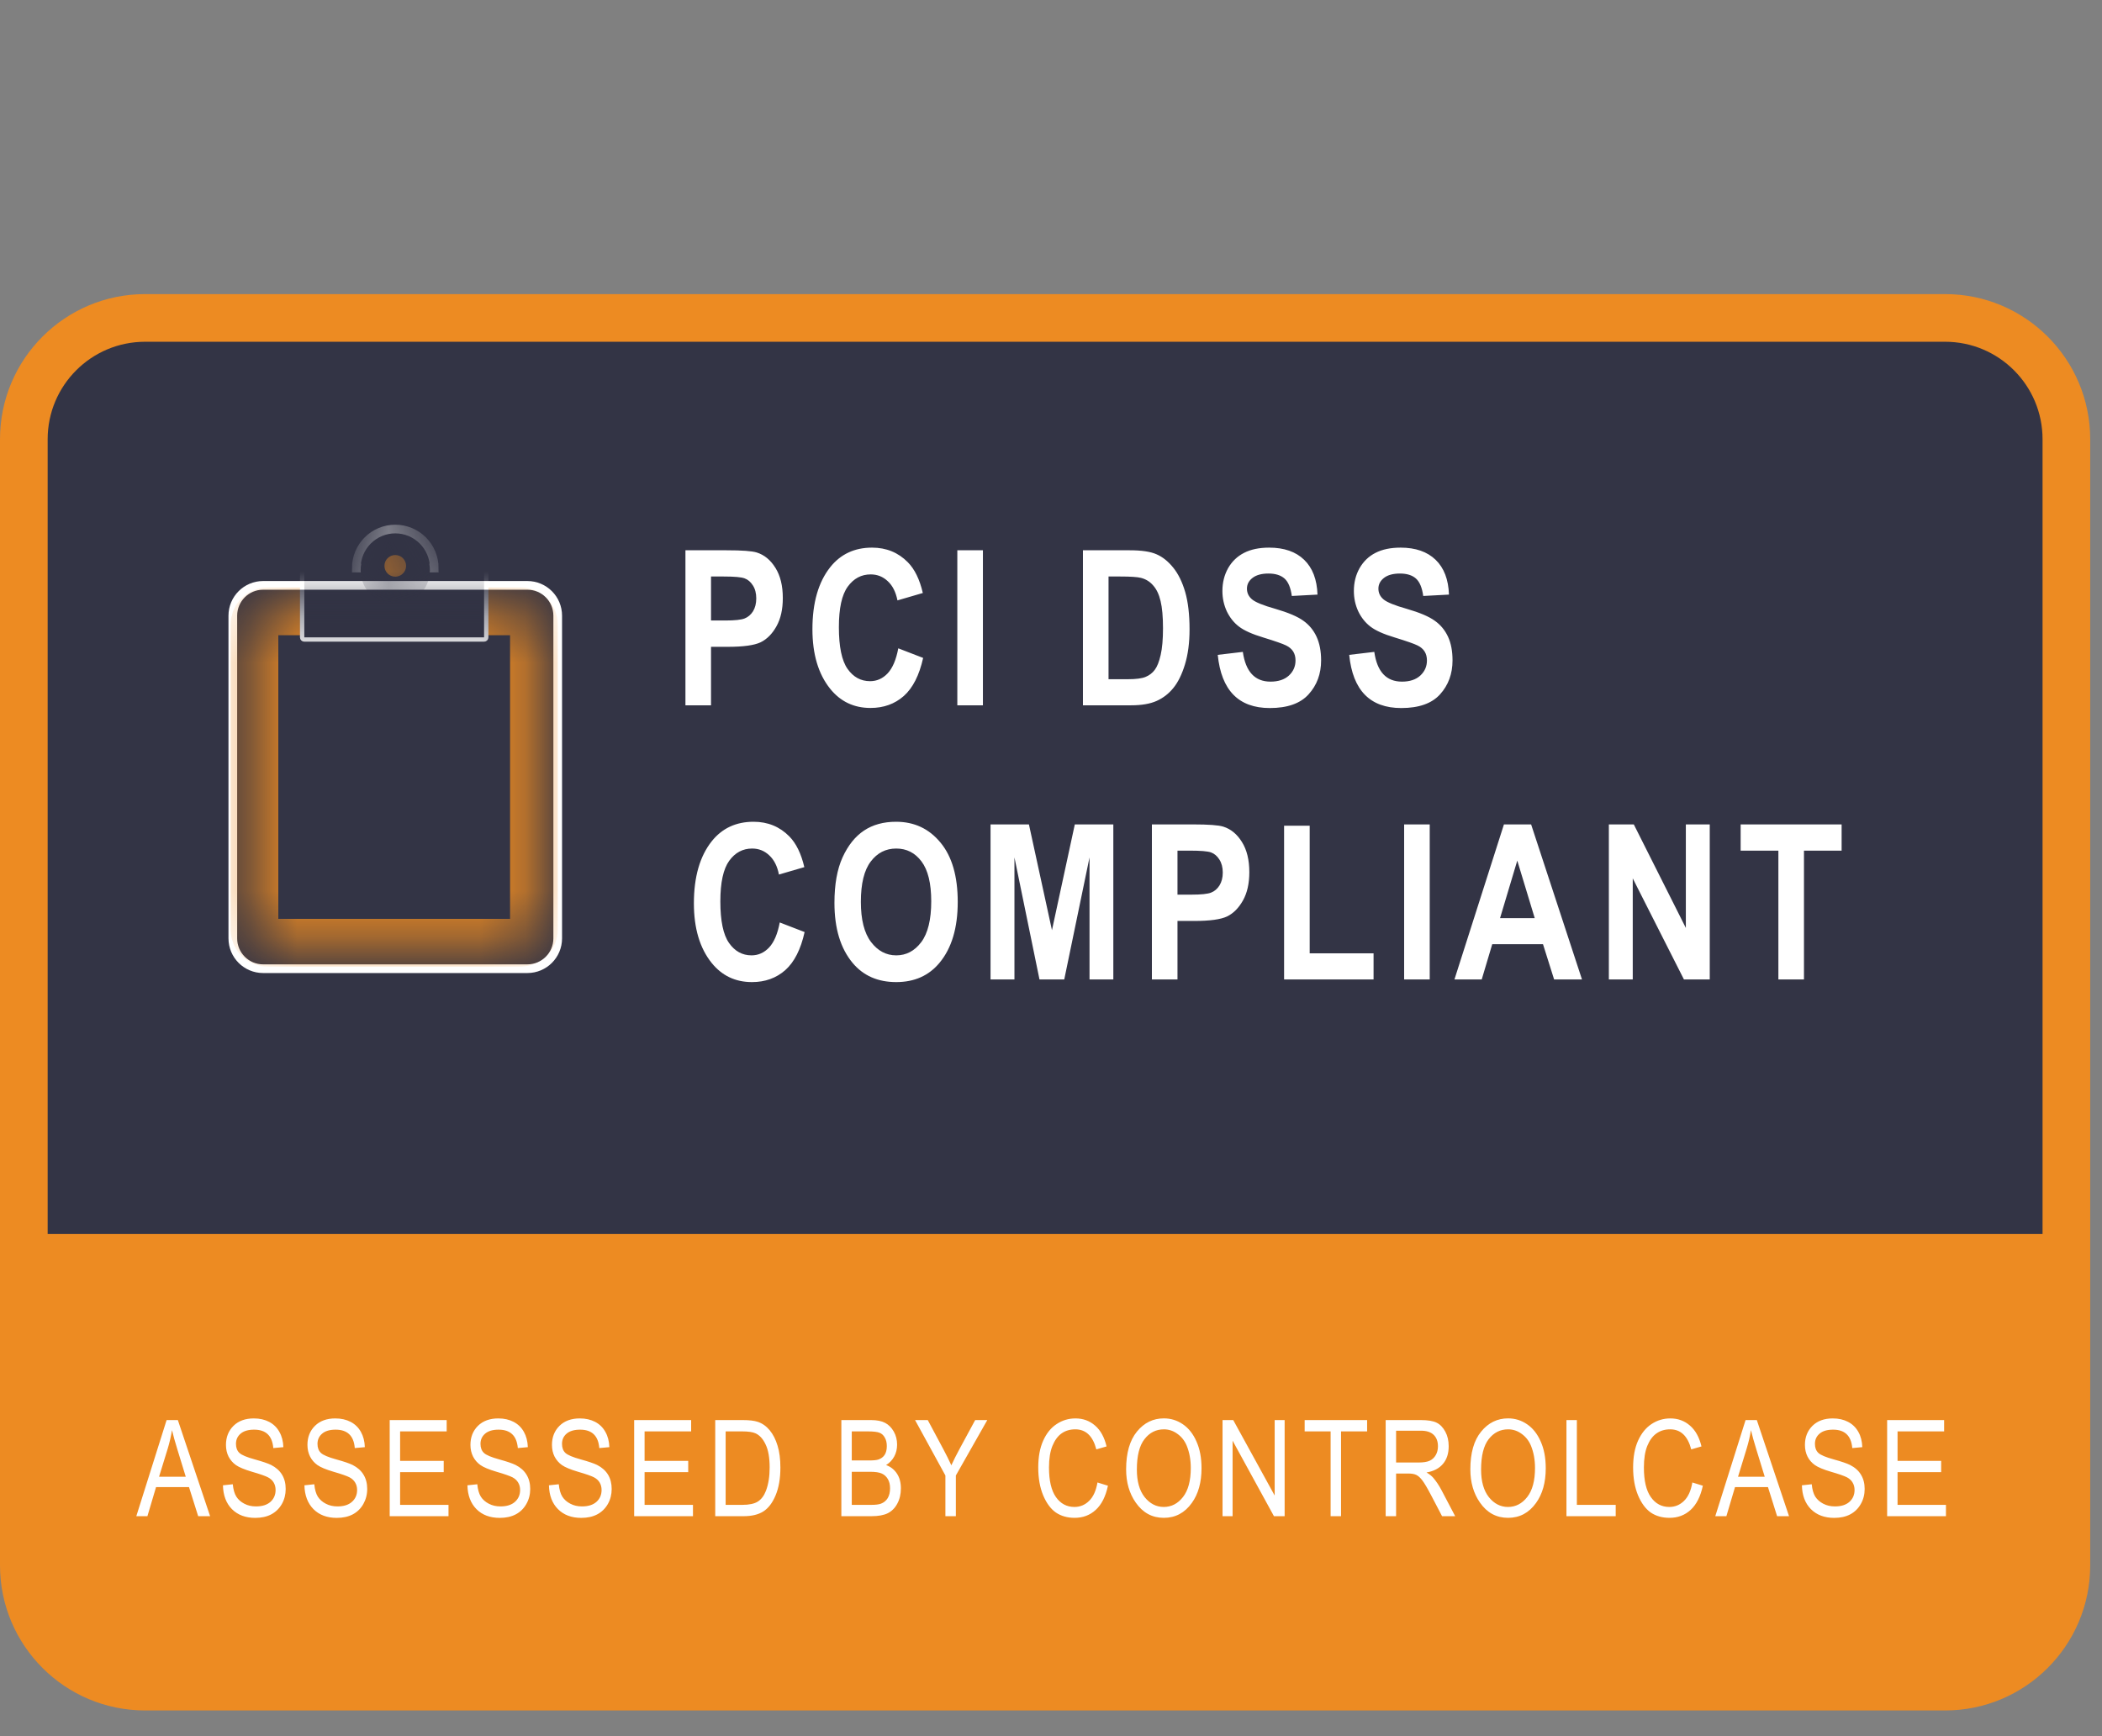 <svg width="46" height="38" viewBox="0 0 46 38" fill="none" xmlns="http://www.w3.org/2000/svg">
<rect x="0" y="0" width="46" height="38" fill="#808080" stroke="none"/>
<g clip-path="url(#clip0_1_747)">
<path d="M42.566 6.437H3.176C1.422 6.437 0 7.859 0 9.613V34.261C0 36.015 1.422 37.437 3.176 37.437H42.566C44.32 37.437 45.742 36.015 45.742 34.261V9.613C45.742 7.859 44.32 6.437 42.566 6.437Z" fill="#ED8B22"/>
<path d="M1.043 9.613C1.043 8.435 1.998 7.48 3.176 7.48H42.566C43.744 7.48 44.699 8.435 44.699 9.613V27.009H1.043V9.613Z" fill="#333445"/>
<path d="M2.983 33.185L3.646 31.081H3.892L4.598 33.185H4.337L4.136 32.548H3.415L3.226 33.185H2.983ZM3.481 32.321H4.065L3.886 31.738C3.831 31.559 3.79 31.414 3.764 31.302C3.742 31.437 3.711 31.571 3.671 31.704L3.481 32.321ZM4.879 32.509L5.094 32.486C5.106 32.602 5.131 32.692 5.172 32.757C5.213 32.821 5.271 32.873 5.347 32.912C5.422 32.952 5.507 32.971 5.602 32.971C5.738 32.971 5.843 32.938 5.918 32.872C5.993 32.805 6.031 32.718 6.031 32.612C6.031 32.55 6.017 32.496 5.99 32.45C5.963 32.403 5.922 32.365 5.866 32.335C5.812 32.306 5.693 32.264 5.51 32.211C5.348 32.163 5.232 32.114 5.163 32.066C5.094 32.017 5.041 31.955 5.002 31.881C4.964 31.805 4.945 31.72 4.945 31.625C4.945 31.455 5 31.316 5.11 31.207C5.22 31.099 5.368 31.045 5.555 31.045C5.683 31.045 5.795 31.071 5.891 31.121C5.987 31.172 6.062 31.245 6.114 31.34C6.168 31.434 6.197 31.546 6.201 31.674L5.981 31.694C5.969 31.557 5.928 31.456 5.858 31.39C5.788 31.324 5.689 31.291 5.562 31.291C5.433 31.291 5.334 31.32 5.266 31.378C5.198 31.436 5.164 31.51 5.164 31.602C5.164 31.687 5.189 31.753 5.239 31.8C5.289 31.847 5.401 31.894 5.575 31.942C5.745 31.989 5.865 32.03 5.934 32.064C6.039 32.118 6.118 32.188 6.172 32.276C6.225 32.364 6.252 32.468 6.252 32.589C6.252 32.71 6.224 32.82 6.168 32.919C6.111 33.018 6.034 33.093 5.936 33.145C5.84 33.196 5.723 33.222 5.586 33.222C5.373 33.222 5.203 33.158 5.075 33.03C4.949 32.902 4.884 32.728 4.879 32.509ZM6.662 32.509L6.878 32.486C6.889 32.602 6.915 32.692 6.955 32.757C6.996 32.821 7.055 32.873 7.13 32.912C7.206 32.952 7.291 32.971 7.386 32.971C7.521 32.971 7.627 32.938 7.701 32.872C7.777 32.805 7.815 32.718 7.815 32.612C7.815 32.55 7.801 32.496 7.773 32.45C7.746 32.403 7.705 32.365 7.65 32.335C7.595 32.306 7.477 32.264 7.294 32.211C7.131 32.163 7.015 32.114 6.947 32.066C6.878 32.017 6.824 31.955 6.786 31.881C6.748 31.805 6.728 31.72 6.728 31.625C6.728 31.455 6.783 31.316 6.893 31.207C7.003 31.099 7.152 31.045 7.338 31.045C7.466 31.045 7.578 31.071 7.674 31.121C7.771 31.172 7.845 31.245 7.898 31.34C7.951 31.434 7.98 31.546 7.984 31.674L7.764 31.694C7.753 31.557 7.712 31.456 7.641 31.39C7.571 31.324 7.473 31.291 7.345 31.291C7.216 31.291 7.118 31.32 7.05 31.378C6.982 31.436 6.948 31.51 6.948 31.602C6.948 31.687 6.973 31.753 7.023 31.8C7.072 31.847 7.184 31.894 7.358 31.942C7.529 31.989 7.648 32.03 7.717 32.064C7.822 32.118 7.902 32.188 7.955 32.276C8.009 32.364 8.036 32.468 8.036 32.589C8.036 32.71 8.007 32.82 7.951 32.919C7.895 33.018 7.818 33.093 7.72 33.145C7.623 33.196 7.507 33.222 7.37 33.222C7.157 33.222 6.986 33.158 6.859 33.03C6.733 32.902 6.667 32.728 6.662 32.509ZM8.528 33.185V31.081H9.775V31.329H8.756V31.974H9.71V32.221H8.756V32.937H9.815V33.185H8.528ZM10.229 32.509L10.445 32.486C10.456 32.602 10.482 32.692 10.522 32.757C10.563 32.821 10.622 32.873 10.697 32.912C10.773 32.952 10.858 32.971 10.953 32.971C11.088 32.971 11.194 32.938 11.268 32.872C11.344 32.805 11.382 32.718 11.382 32.612C11.382 32.55 11.368 32.496 11.34 32.45C11.313 32.403 11.272 32.365 11.217 32.335C11.162 32.306 11.043 32.264 10.861 32.211C10.698 32.163 10.582 32.114 10.514 32.066C10.445 32.017 10.391 31.955 10.353 31.881C10.315 31.805 10.295 31.72 10.295 31.625C10.295 31.455 10.35 31.316 10.46 31.207C10.57 31.099 10.719 31.045 10.905 31.045C11.034 31.045 11.145 31.071 11.241 31.121C11.338 31.172 11.412 31.245 11.465 31.34C11.518 31.434 11.547 31.546 11.551 31.674L11.332 31.694C11.32 31.557 11.279 31.456 11.208 31.39C11.138 31.324 11.04 31.291 10.912 31.291C10.783 31.291 10.685 31.32 10.617 31.378C10.549 31.436 10.515 31.51 10.515 31.602C10.515 31.687 10.54 31.753 10.59 31.8C10.639 31.847 10.751 31.894 10.925 31.942C11.096 31.989 11.215 32.03 11.284 32.064C11.389 32.118 11.469 32.188 11.522 32.276C11.576 32.364 11.603 32.468 11.603 32.589C11.603 32.71 11.575 32.82 11.518 32.919C11.462 33.018 11.385 33.093 11.287 33.145C11.19 33.196 11.074 33.222 10.937 33.222C10.723 33.222 10.553 33.158 10.426 33.03C10.3 32.902 10.234 32.728 10.229 32.509ZM12.013 32.509L12.228 32.486C12.24 32.602 12.265 32.692 12.306 32.757C12.347 32.821 12.405 32.873 12.481 32.912C12.556 32.952 12.641 32.971 12.736 32.971C12.872 32.971 12.977 32.938 13.052 32.872C13.127 32.805 13.165 32.718 13.165 32.612C13.165 32.55 13.151 32.496 13.124 32.45C13.097 32.403 13.056 32.365 13 32.335C12.946 32.306 12.827 32.264 12.644 32.211C12.482 32.163 12.366 32.114 12.297 32.066C12.228 32.017 12.175 31.955 12.136 31.881C12.098 31.805 12.079 31.72 12.079 31.625C12.079 31.455 12.134 31.316 12.244 31.207C12.354 31.099 12.502 31.045 12.689 31.045C12.817 31.045 12.929 31.071 13.025 31.121C13.121 31.172 13.196 31.245 13.248 31.34C13.302 31.434 13.331 31.546 13.335 31.674L13.115 31.694C13.104 31.557 13.062 31.456 12.992 31.39C12.922 31.324 12.823 31.291 12.696 31.291C12.567 31.291 12.468 31.32 12.4 31.378C12.332 31.436 12.299 31.51 12.299 31.602C12.299 31.687 12.323 31.753 12.373 31.8C12.423 31.847 12.535 31.894 12.709 31.942C12.879 31.989 12.999 32.03 13.068 32.064C13.173 32.118 13.252 32.188 13.306 32.276C13.359 32.364 13.386 32.468 13.386 32.589C13.386 32.71 13.358 32.82 13.302 32.919C13.245 33.018 13.168 33.093 13.07 33.145C12.974 33.196 12.857 33.222 12.72 33.222C12.507 33.222 12.337 33.158 12.21 33.03C12.083 32.902 12.018 32.728 12.013 32.509ZM13.878 33.185V31.081H15.125V31.329H14.106V31.974H15.061V32.221H14.106V32.937H15.165V33.185H13.878ZM15.652 33.185V31.081H16.247C16.395 31.081 16.506 31.094 16.583 31.12C16.683 31.153 16.77 31.215 16.844 31.304C16.918 31.393 16.975 31.505 17.016 31.641C17.058 31.776 17.078 31.936 17.078 32.122C17.078 32.36 17.043 32.562 16.973 32.729C16.904 32.894 16.814 33.012 16.703 33.082C16.595 33.15 16.451 33.185 16.274 33.185H15.652ZM15.88 32.937H16.247C16.395 32.937 16.508 32.913 16.584 32.865C16.661 32.816 16.72 32.738 16.761 32.631C16.816 32.488 16.843 32.318 16.843 32.119C16.843 31.905 16.814 31.738 16.755 31.616C16.698 31.494 16.624 31.412 16.533 31.371C16.471 31.343 16.374 31.329 16.241 31.329H15.88V32.937ZM18.412 33.185V31.081H19.059C19.191 31.081 19.294 31.102 19.371 31.143C19.447 31.183 19.51 31.246 19.559 31.332C19.608 31.418 19.632 31.514 19.632 31.618C19.632 31.715 19.611 31.802 19.569 31.879C19.527 31.956 19.467 32.019 19.391 32.066C19.491 32.102 19.57 32.164 19.628 32.252C19.686 32.339 19.715 32.447 19.715 32.575C19.715 32.702 19.689 32.814 19.636 32.911C19.585 33.007 19.515 33.076 19.428 33.12C19.341 33.163 19.222 33.185 19.07 33.185H18.412ZM18.64 31.965H19.014C19.111 31.965 19.18 31.959 19.222 31.945C19.281 31.925 19.326 31.892 19.358 31.845C19.39 31.797 19.407 31.732 19.407 31.651C19.407 31.575 19.392 31.513 19.362 31.463C19.334 31.412 19.295 31.377 19.246 31.358C19.198 31.339 19.112 31.329 18.986 31.329H18.64V31.965ZM18.64 32.937H19.07C19.164 32.937 19.234 32.928 19.279 32.911C19.344 32.886 19.393 32.845 19.427 32.789C19.461 32.731 19.478 32.66 19.478 32.574C19.478 32.494 19.462 32.427 19.43 32.373C19.397 32.317 19.353 32.277 19.298 32.252C19.243 32.226 19.157 32.213 19.039 32.213H18.64V32.937ZM20.689 33.185V32.294L20.025 31.081H20.303L20.642 31.715C20.709 31.841 20.768 31.959 20.819 32.071C20.869 31.961 20.932 31.837 21.006 31.7L21.341 31.081H21.606L20.918 32.294V33.185H20.689ZM24.017 32.447L24.246 32.518C24.196 32.754 24.107 32.93 23.979 33.047C23.853 33.163 23.699 33.221 23.517 33.221C23.358 33.221 23.221 33.182 23.107 33.105C22.994 33.026 22.901 32.901 22.829 32.729C22.757 32.556 22.721 32.353 22.721 32.119C22.721 31.887 22.757 31.692 22.829 31.532C22.901 31.371 22.999 31.25 23.123 31.169C23.246 31.087 23.384 31.045 23.536 31.045C23.703 31.045 23.846 31.098 23.965 31.202C24.085 31.305 24.168 31.457 24.216 31.658L23.992 31.723C23.916 31.43 23.762 31.284 23.532 31.284C23.417 31.284 23.317 31.313 23.233 31.372C23.149 31.431 23.082 31.522 23.031 31.647C22.981 31.771 22.956 31.928 22.956 32.119C22.956 32.407 23.007 32.623 23.108 32.767C23.21 32.911 23.345 32.983 23.513 32.983C23.637 32.983 23.745 32.938 23.834 32.85C23.925 32.762 23.986 32.627 24.017 32.447ZM24.644 32.16C24.644 31.802 24.723 31.526 24.88 31.334C25.038 31.14 25.235 31.044 25.47 31.044C25.622 31.044 25.761 31.087 25.886 31.173C26.012 31.259 26.111 31.384 26.183 31.549C26.257 31.713 26.294 31.908 26.294 32.135C26.294 32.446 26.223 32.7 26.081 32.896C25.926 33.113 25.721 33.221 25.469 33.221C25.214 33.221 25.01 33.11 24.855 32.888C24.714 32.687 24.644 32.444 24.644 32.16ZM24.879 32.165C24.879 32.424 24.936 32.625 25.05 32.769C25.165 32.911 25.304 32.983 25.467 32.983C25.635 32.983 25.775 32.91 25.888 32.766C26.002 32.621 26.059 32.409 26.059 32.129C26.059 31.948 26.029 31.786 25.971 31.644C25.926 31.535 25.858 31.448 25.767 31.383C25.677 31.317 25.579 31.284 25.472 31.284C25.299 31.284 25.157 31.355 25.046 31.499C24.934 31.642 24.879 31.864 24.879 32.165ZM26.754 33.185V31.081H26.988L27.895 32.733V31.081H28.113V33.185H27.879L26.974 31.532V33.185H26.754ZM29.119 33.185V31.329H28.551V31.081H29.918V31.329H29.347V33.185H29.119ZM30.324 33.185V31.081H31.089C31.249 31.081 31.366 31.101 31.442 31.14C31.519 31.179 31.581 31.245 31.63 31.337C31.679 31.427 31.703 31.533 31.703 31.654C31.703 31.813 31.662 31.941 31.578 32.04C31.496 32.138 31.376 32.201 31.218 32.228C31.282 32.266 31.331 32.305 31.365 32.344C31.433 32.424 31.492 32.514 31.544 32.612L31.845 33.185H31.558L31.329 32.747C31.24 32.576 31.172 32.461 31.126 32.401C31.081 32.342 31.037 32.302 30.994 32.282C30.952 32.261 30.893 32.251 30.816 32.251H30.552V33.185H30.324ZM30.552 32.01H31.043C31.15 32.01 31.232 31.997 31.287 31.971C31.343 31.945 31.387 31.904 31.419 31.849C31.452 31.793 31.468 31.729 31.468 31.655C31.468 31.549 31.437 31.466 31.375 31.405C31.312 31.344 31.22 31.314 31.098 31.314H30.552V32.01ZM32.177 32.16C32.177 31.802 32.255 31.526 32.413 31.334C32.571 31.14 32.768 31.044 33.003 31.044C33.155 31.044 33.294 31.087 33.419 31.173C33.545 31.259 33.644 31.384 33.716 31.549C33.79 31.713 33.827 31.908 33.827 32.135C33.827 32.446 33.756 32.7 33.614 32.896C33.459 33.113 33.254 33.221 33.002 33.221C32.747 33.221 32.542 33.11 32.388 32.888C32.247 32.687 32.177 32.444 32.177 32.16ZM32.412 32.165C32.412 32.424 32.469 32.625 32.583 32.769C32.697 32.911 32.837 32.983 33 32.983C33.168 32.983 33.308 32.91 33.421 32.766C33.535 32.621 33.592 32.409 33.592 32.129C33.592 31.948 33.562 31.786 33.504 31.644C33.459 31.535 33.391 31.448 33.3 31.383C33.21 31.317 33.112 31.284 33.005 31.284C32.832 31.284 32.69 31.355 32.578 31.499C32.467 31.642 32.412 31.864 32.412 32.165ZM34.28 33.185V31.081H34.508V32.937H35.358V33.185H34.28ZM37.035 32.447L37.265 32.518C37.214 32.754 37.125 32.93 36.998 33.047C36.871 33.163 36.718 33.221 36.536 33.221C36.376 33.221 36.239 33.182 36.125 33.105C36.013 33.026 35.92 32.901 35.847 32.729C35.775 32.556 35.739 32.353 35.739 32.119C35.739 31.887 35.775 31.692 35.847 31.532C35.92 31.371 36.018 31.25 36.141 31.169C36.264 31.087 36.402 31.045 36.554 31.045C36.721 31.045 36.864 31.098 36.983 31.202C37.103 31.305 37.187 31.457 37.235 31.658L37.011 31.723C36.934 31.43 36.781 31.284 36.55 31.284C36.435 31.284 36.336 31.313 36.252 31.372C36.167 31.431 36.1 31.522 36.049 31.647C35.999 31.771 35.975 31.928 35.975 32.119C35.975 32.407 36.025 32.623 36.127 32.767C36.228 32.911 36.363 32.983 36.531 32.983C36.656 32.983 36.763 32.938 36.853 32.85C36.944 32.762 37.005 32.627 37.035 32.447ZM37.537 33.185L38.2 31.081H38.446L39.151 33.185H38.89L38.69 32.548H37.969L37.78 33.185H37.537ZM38.035 32.321H38.619L38.44 31.738C38.384 31.559 38.344 31.414 38.318 31.302C38.296 31.437 38.265 31.571 38.224 31.704L38.035 32.321ZM39.433 32.509L39.648 32.486C39.659 32.602 39.685 32.692 39.725 32.757C39.767 32.821 39.825 32.873 39.9 32.912C39.976 32.952 40.061 32.971 40.156 32.971C40.292 32.971 40.397 32.938 40.472 32.872C40.547 32.805 40.585 32.718 40.585 32.612C40.585 32.55 40.571 32.496 40.543 32.45C40.517 32.403 40.475 32.365 40.42 32.335C40.365 32.306 40.247 32.264 40.064 32.211C39.901 32.163 39.786 32.114 39.717 32.066C39.648 32.017 39.594 31.955 39.556 31.881C39.518 31.805 39.499 31.72 39.499 31.625C39.499 31.455 39.554 31.316 39.664 31.207C39.774 31.099 39.922 31.045 40.108 31.045C40.237 31.045 40.349 31.071 40.444 31.121C40.541 31.172 40.615 31.245 40.668 31.34C40.722 31.434 40.75 31.546 40.754 31.674L40.535 31.694C40.523 31.557 40.482 31.456 40.411 31.39C40.341 31.324 40.243 31.291 40.116 31.291C39.986 31.291 39.888 31.32 39.82 31.378C39.752 31.436 39.718 31.51 39.718 31.602C39.718 31.687 39.743 31.753 39.793 31.8C39.843 31.847 39.955 31.894 40.129 31.942C40.299 31.989 40.419 32.03 40.487 32.064C40.593 32.118 40.672 32.188 40.725 32.276C40.779 32.364 40.806 32.468 40.806 32.589C40.806 32.71 40.778 32.82 40.721 32.919C40.665 33.018 40.588 33.093 40.49 33.145C40.394 33.196 40.277 33.222 40.14 33.222C39.927 33.222 39.757 33.158 39.629 33.03C39.503 32.902 39.437 32.728 39.433 32.509ZM41.298 33.185V31.081H42.545V31.329H41.526V31.974H42.48V32.221H41.526V32.937H42.585V33.185H41.298Z" fill="white"/>
<path d="M15 15.437V12.044H15.902C16.239 12.044 16.459 12.06 16.562 12.093C16.727 12.145 16.863 12.257 16.969 12.428C17.077 12.6 17.131 12.82 17.131 13.09C17.131 13.336 17.085 13.542 16.992 13.708C16.9 13.873 16.784 13.99 16.645 14.058C16.506 14.124 16.267 14.157 15.928 14.157H15.56V15.437H15ZM15.56 12.618V13.581H15.87C16.078 13.581 16.219 13.566 16.293 13.537C16.369 13.508 16.431 13.455 16.479 13.38C16.526 13.303 16.55 13.208 16.55 13.097C16.55 12.985 16.526 12.89 16.476 12.813C16.427 12.735 16.366 12.684 16.293 12.658C16.221 12.631 16.067 12.618 15.833 12.618H15.56ZM19.658 14.19L20.202 14.4C20.117 14.78 19.976 15.058 19.779 15.233C19.581 15.408 19.338 15.495 19.05 15.495C18.687 15.495 18.393 15.355 18.168 15.076C17.909 14.754 17.779 14.319 17.779 13.771C17.779 13.192 17.91 12.739 18.17 12.412C18.397 12.128 18.702 11.986 19.084 11.986C19.396 11.986 19.657 12.093 19.867 12.306C20.016 12.457 20.126 12.681 20.195 12.979L19.64 13.141C19.604 12.958 19.533 12.817 19.427 12.72C19.322 12.621 19.198 12.572 19.054 12.572C18.849 12.572 18.682 12.661 18.552 12.84C18.422 13.019 18.358 13.315 18.358 13.727C18.358 14.154 18.421 14.458 18.547 14.639C18.674 14.819 18.838 14.909 19.041 14.909C19.189 14.909 19.317 14.852 19.425 14.738C19.533 14.623 19.611 14.44 19.658 14.19ZM20.95 15.437V12.044H21.51V15.437H20.95ZM23.699 12.044H24.724C24.983 12.044 25.178 12.073 25.31 12.132C25.442 12.189 25.564 12.286 25.675 12.424C25.786 12.561 25.873 12.739 25.937 12.958C26 13.178 26.032 13.45 26.032 13.775C26.032 14.069 25.998 14.324 25.932 14.541C25.866 14.758 25.782 14.929 25.68 15.055C25.578 15.182 25.455 15.277 25.31 15.342C25.166 15.406 24.981 15.437 24.754 15.437H23.699V12.044ZM24.259 12.618V14.866H24.68C24.861 14.866 24.991 14.849 25.071 14.815C25.153 14.781 25.219 14.73 25.27 14.662C25.323 14.592 25.366 14.484 25.4 14.335C25.434 14.187 25.451 13.992 25.451 13.75C25.451 13.498 25.433 13.3 25.398 13.155C25.364 13.01 25.31 12.896 25.235 12.813C25.163 12.729 25.074 12.675 24.969 12.648C24.891 12.628 24.739 12.618 24.513 12.618H24.259ZM26.649 14.333L27.198 14.268C27.26 14.702 27.462 14.919 27.804 14.919C27.974 14.919 28.108 14.875 28.205 14.787C28.302 14.697 28.351 14.587 28.351 14.456C28.351 14.379 28.334 14.313 28.3 14.259C28.266 14.205 28.214 14.161 28.145 14.127C28.075 14.092 27.907 14.033 27.64 13.951C27.401 13.879 27.226 13.8 27.115 13.715C27.003 13.63 26.915 13.519 26.848 13.382C26.784 13.243 26.751 13.094 26.751 12.935C26.751 12.75 26.793 12.584 26.876 12.435C26.961 12.287 27.078 12.175 27.226 12.1C27.374 12.024 27.557 11.986 27.774 11.986C28.101 11.986 28.357 12.075 28.54 12.252C28.724 12.43 28.821 12.684 28.832 13.014L28.27 13.044C28.245 12.862 28.192 12.735 28.11 12.662C28.028 12.59 27.912 12.553 27.76 12.553C27.609 12.553 27.493 12.585 27.411 12.648C27.329 12.711 27.288 12.79 27.288 12.884C27.288 12.977 27.325 13.055 27.399 13.118C27.473 13.181 27.644 13.251 27.911 13.326C28.193 13.408 28.397 13.495 28.522 13.586C28.648 13.675 28.745 13.792 28.811 13.935C28.877 14.077 28.911 14.25 28.911 14.454C28.911 14.748 28.82 14.996 28.637 15.197C28.457 15.397 28.174 15.497 27.788 15.497C27.106 15.497 26.727 15.109 26.649 14.333ZM29.526 14.333L30.075 14.268C30.136 14.702 30.338 14.919 30.681 14.919C30.851 14.919 30.984 14.875 31.081 14.787C31.178 14.697 31.227 14.587 31.227 14.456C31.227 14.379 31.21 14.313 31.176 14.259C31.142 14.205 31.091 14.161 31.021 14.127C30.952 14.092 30.784 14.033 30.517 13.951C30.277 13.879 30.102 13.8 29.991 13.715C29.88 13.63 29.791 13.519 29.725 13.382C29.66 13.243 29.628 13.094 29.628 12.935C29.628 12.75 29.669 12.584 29.753 12.435C29.838 12.287 29.954 12.175 30.102 12.1C30.25 12.024 30.433 11.986 30.651 11.986C30.978 11.986 31.233 12.075 31.417 12.252C31.601 12.43 31.698 12.684 31.709 13.014L31.146 13.044C31.121 12.862 31.068 12.735 30.986 12.662C30.905 12.59 30.788 12.553 30.637 12.553C30.486 12.553 30.369 12.585 30.288 12.648C30.206 12.711 30.165 12.79 30.165 12.884C30.165 12.977 30.202 13.055 30.276 13.118C30.35 13.181 30.52 13.251 30.787 13.326C31.07 13.408 31.273 13.495 31.398 13.586C31.525 13.675 31.621 13.792 31.688 13.935C31.754 14.077 31.787 14.25 31.787 14.454C31.787 14.748 31.696 14.996 31.514 15.197C31.334 15.397 31.05 15.497 30.665 15.497C29.983 15.497 29.603 15.109 29.526 14.333Z" fill="white"/>
<path d="M17.064 20.19L17.608 20.4C17.524 20.78 17.382 21.058 17.185 21.233C16.987 21.408 16.744 21.495 16.456 21.495C16.093 21.495 15.799 21.355 15.574 21.076C15.315 20.754 15.185 20.319 15.185 19.771C15.185 19.192 15.316 18.739 15.576 18.412C15.803 18.128 16.108 17.986 16.491 17.986C16.802 17.986 17.063 18.093 17.273 18.306C17.422 18.457 17.532 18.681 17.602 18.979L17.046 19.141C17.011 18.958 16.939 18.817 16.833 18.72C16.728 18.621 16.604 18.572 16.46 18.572C16.255 18.572 16.088 18.661 15.958 18.84C15.829 19.019 15.764 19.315 15.764 19.727C15.764 20.154 15.827 20.458 15.954 20.639C16.08 20.819 16.244 20.91 16.447 20.91C16.595 20.91 16.723 20.852 16.831 20.738C16.939 20.622 17.017 20.44 17.064 20.19ZM18.261 19.762C18.261 19.357 18.32 19.025 18.439 18.764C18.559 18.502 18.716 18.306 18.909 18.178C19.102 18.05 19.335 17.986 19.61 17.986C20.008 17.986 20.332 18.138 20.582 18.442C20.834 18.746 20.959 19.179 20.959 19.741C20.959 20.308 20.827 20.752 20.561 21.072C20.328 21.354 20.012 21.495 19.613 21.495C19.21 21.495 18.892 21.355 18.659 21.076C18.393 20.757 18.261 20.319 18.261 19.762ZM18.839 19.738C18.839 20.129 18.913 20.422 19.062 20.618C19.21 20.812 19.393 20.91 19.613 20.91C19.833 20.91 20.016 20.813 20.161 20.62C20.306 20.426 20.379 20.128 20.379 19.727C20.379 19.333 20.308 19.043 20.166 18.854C20.025 18.666 19.841 18.572 19.613 18.572C19.384 18.572 19.198 18.667 19.055 18.857C18.911 19.046 18.839 19.34 18.839 19.738ZM21.677 21.437V18.044H22.517L23.021 20.359L23.521 18.044H24.364V21.437H23.843V18.766L23.29 21.437H22.748L22.2 18.766V21.437H21.677ZM25.208 21.437V18.044H26.111C26.447 18.044 26.667 18.06 26.771 18.093C26.936 18.145 27.072 18.257 27.178 18.428C27.286 18.6 27.34 18.82 27.34 19.09C27.34 19.336 27.294 19.542 27.201 19.708C27.108 19.873 26.993 19.99 26.854 20.058C26.715 20.124 26.476 20.157 26.137 20.157H25.768V21.437H25.208ZM25.768 18.618V19.581H26.079C26.287 19.581 26.428 19.566 26.502 19.537C26.578 19.508 26.64 19.455 26.687 19.38C26.735 19.302 26.759 19.208 26.759 19.097C26.759 18.985 26.734 18.89 26.685 18.813C26.636 18.735 26.575 18.684 26.502 18.657C26.43 18.631 26.276 18.618 26.042 18.618H25.768ZM28.101 21.437V18.072H28.661V20.866H30.059V21.437H28.101ZM30.728 21.437V18.044H31.288V21.437H30.728ZM34.62 21.437H34.01L33.767 20.666H32.656L32.426 21.437H31.829L32.912 18.044H33.507L34.62 21.437ZM33.586 20.095L33.204 18.836L32.827 20.095H33.586ZM35.208 21.437V18.044H35.754L36.893 20.31V18.044H37.416V21.437H36.851L35.731 19.225V21.437H35.208ZM38.918 21.437V18.618H38.092V18.044H40.302V18.618H39.478V21.437H38.918Z" fill="white"/>
<path d="M11.541 12.812H5.758C5.392 12.812 5.095 13.109 5.095 13.476V20.538C5.095 20.905 5.392 21.202 5.758 21.202H11.541C11.908 21.202 12.205 20.905 12.205 20.538V13.476C12.205 13.109 11.908 12.812 11.541 12.812Z" stroke="white" stroke-width="0.19"/>
<mask id="mask0_1_747" style="mask-type:alpha" maskUnits="userSpaceOnUse" x="5" y="13" width="7" height="8">
<path d="M11.399 13.381H5.853C5.696 13.381 5.569 13.508 5.569 13.665V20.349C5.569 20.506 5.696 20.633 5.853 20.633H11.399C11.556 20.633 11.684 20.506 11.684 20.349V13.665C11.684 13.508 11.556 13.381 11.399 13.381Z" fill="white"/>
</mask>
<g mask="url(#mask0_1_747)">
<path d="M11.399 13.381H5.853C5.696 13.381 5.569 13.508 5.569 13.665V20.349C5.569 20.506 5.696 20.633 5.853 20.633H11.399C11.556 20.633 11.684 20.506 11.684 20.349V13.665C11.684 13.508 11.556 13.381 11.399 13.381Z" stroke="#ED8B22" stroke-width="1.043"/>
<path d="M10.594 12.385H6.659C6.633 12.385 6.612 12.406 6.612 12.433V13.95C6.612 13.976 6.633 13.997 6.659 13.997H10.594C10.62 13.997 10.641 13.976 10.641 13.95V12.433C10.641 12.406 10.62 12.385 10.594 12.385Z" fill="#303142" stroke="white" stroke-width="0.095"/>
</g>
<mask id="mask1_1_747" style="mask-type:alpha" maskUnits="userSpaceOnUse" x="7" y="11" width="3" height="2">
<path d="M9.503 12.433C9.503 12.32 9.481 12.21 9.438 12.106C9.395 12.002 9.333 11.909 9.253 11.829C9.174 11.75 9.08 11.687 8.977 11.644C8.873 11.601 8.762 11.579 8.65 11.579C8.538 11.579 8.427 11.601 8.324 11.644C8.22 11.687 8.126 11.75 8.047 11.829C7.968 11.909 7.905 12.002 7.862 12.106C7.819 12.21 7.797 12.32 7.797 12.433H8.65H9.503Z" fill="white"/>
</mask>
<g mask="url(#mask1_1_747)">
<path d="M9.503 12.433C9.503 12.32 9.481 12.21 9.438 12.106C9.395 12.002 9.333 11.909 9.253 11.829C9.174 11.75 9.08 11.687 8.977 11.644C8.873 11.601 8.762 11.579 8.65 11.579C8.538 11.579 8.427 11.601 8.324 11.644C8.22 11.687 8.126 11.75 8.047 11.829C7.968 11.909 7.905 12.002 7.862 12.106C7.819 12.21 7.797 12.32 7.797 12.433H8.65H9.503Z" fill="#303142" stroke="white" stroke-width="0.19"/>
<path d="M8.65 13.239C9.069 13.239 9.408 12.899 9.408 12.48C9.408 12.061 9.069 11.722 8.65 11.722C8.231 11.722 7.892 12.061 7.892 12.48C7.892 12.899 8.231 13.239 8.65 13.239Z" fill="#303142"/>
<path d="M8.65 12.622C8.781 12.622 8.887 12.516 8.887 12.385C8.887 12.254 8.781 12.148 8.65 12.148C8.519 12.148 8.413 12.254 8.413 12.385C8.413 12.516 8.519 12.622 8.65 12.622Z" fill="#ED8B22"/>
</g>
</g>
<defs>
<clipPath id="clip0_1_747">
<rect width="46" height="31" fill="white" transform="translate(0 6.437)"/>
</clipPath>
</defs>
</svg>
